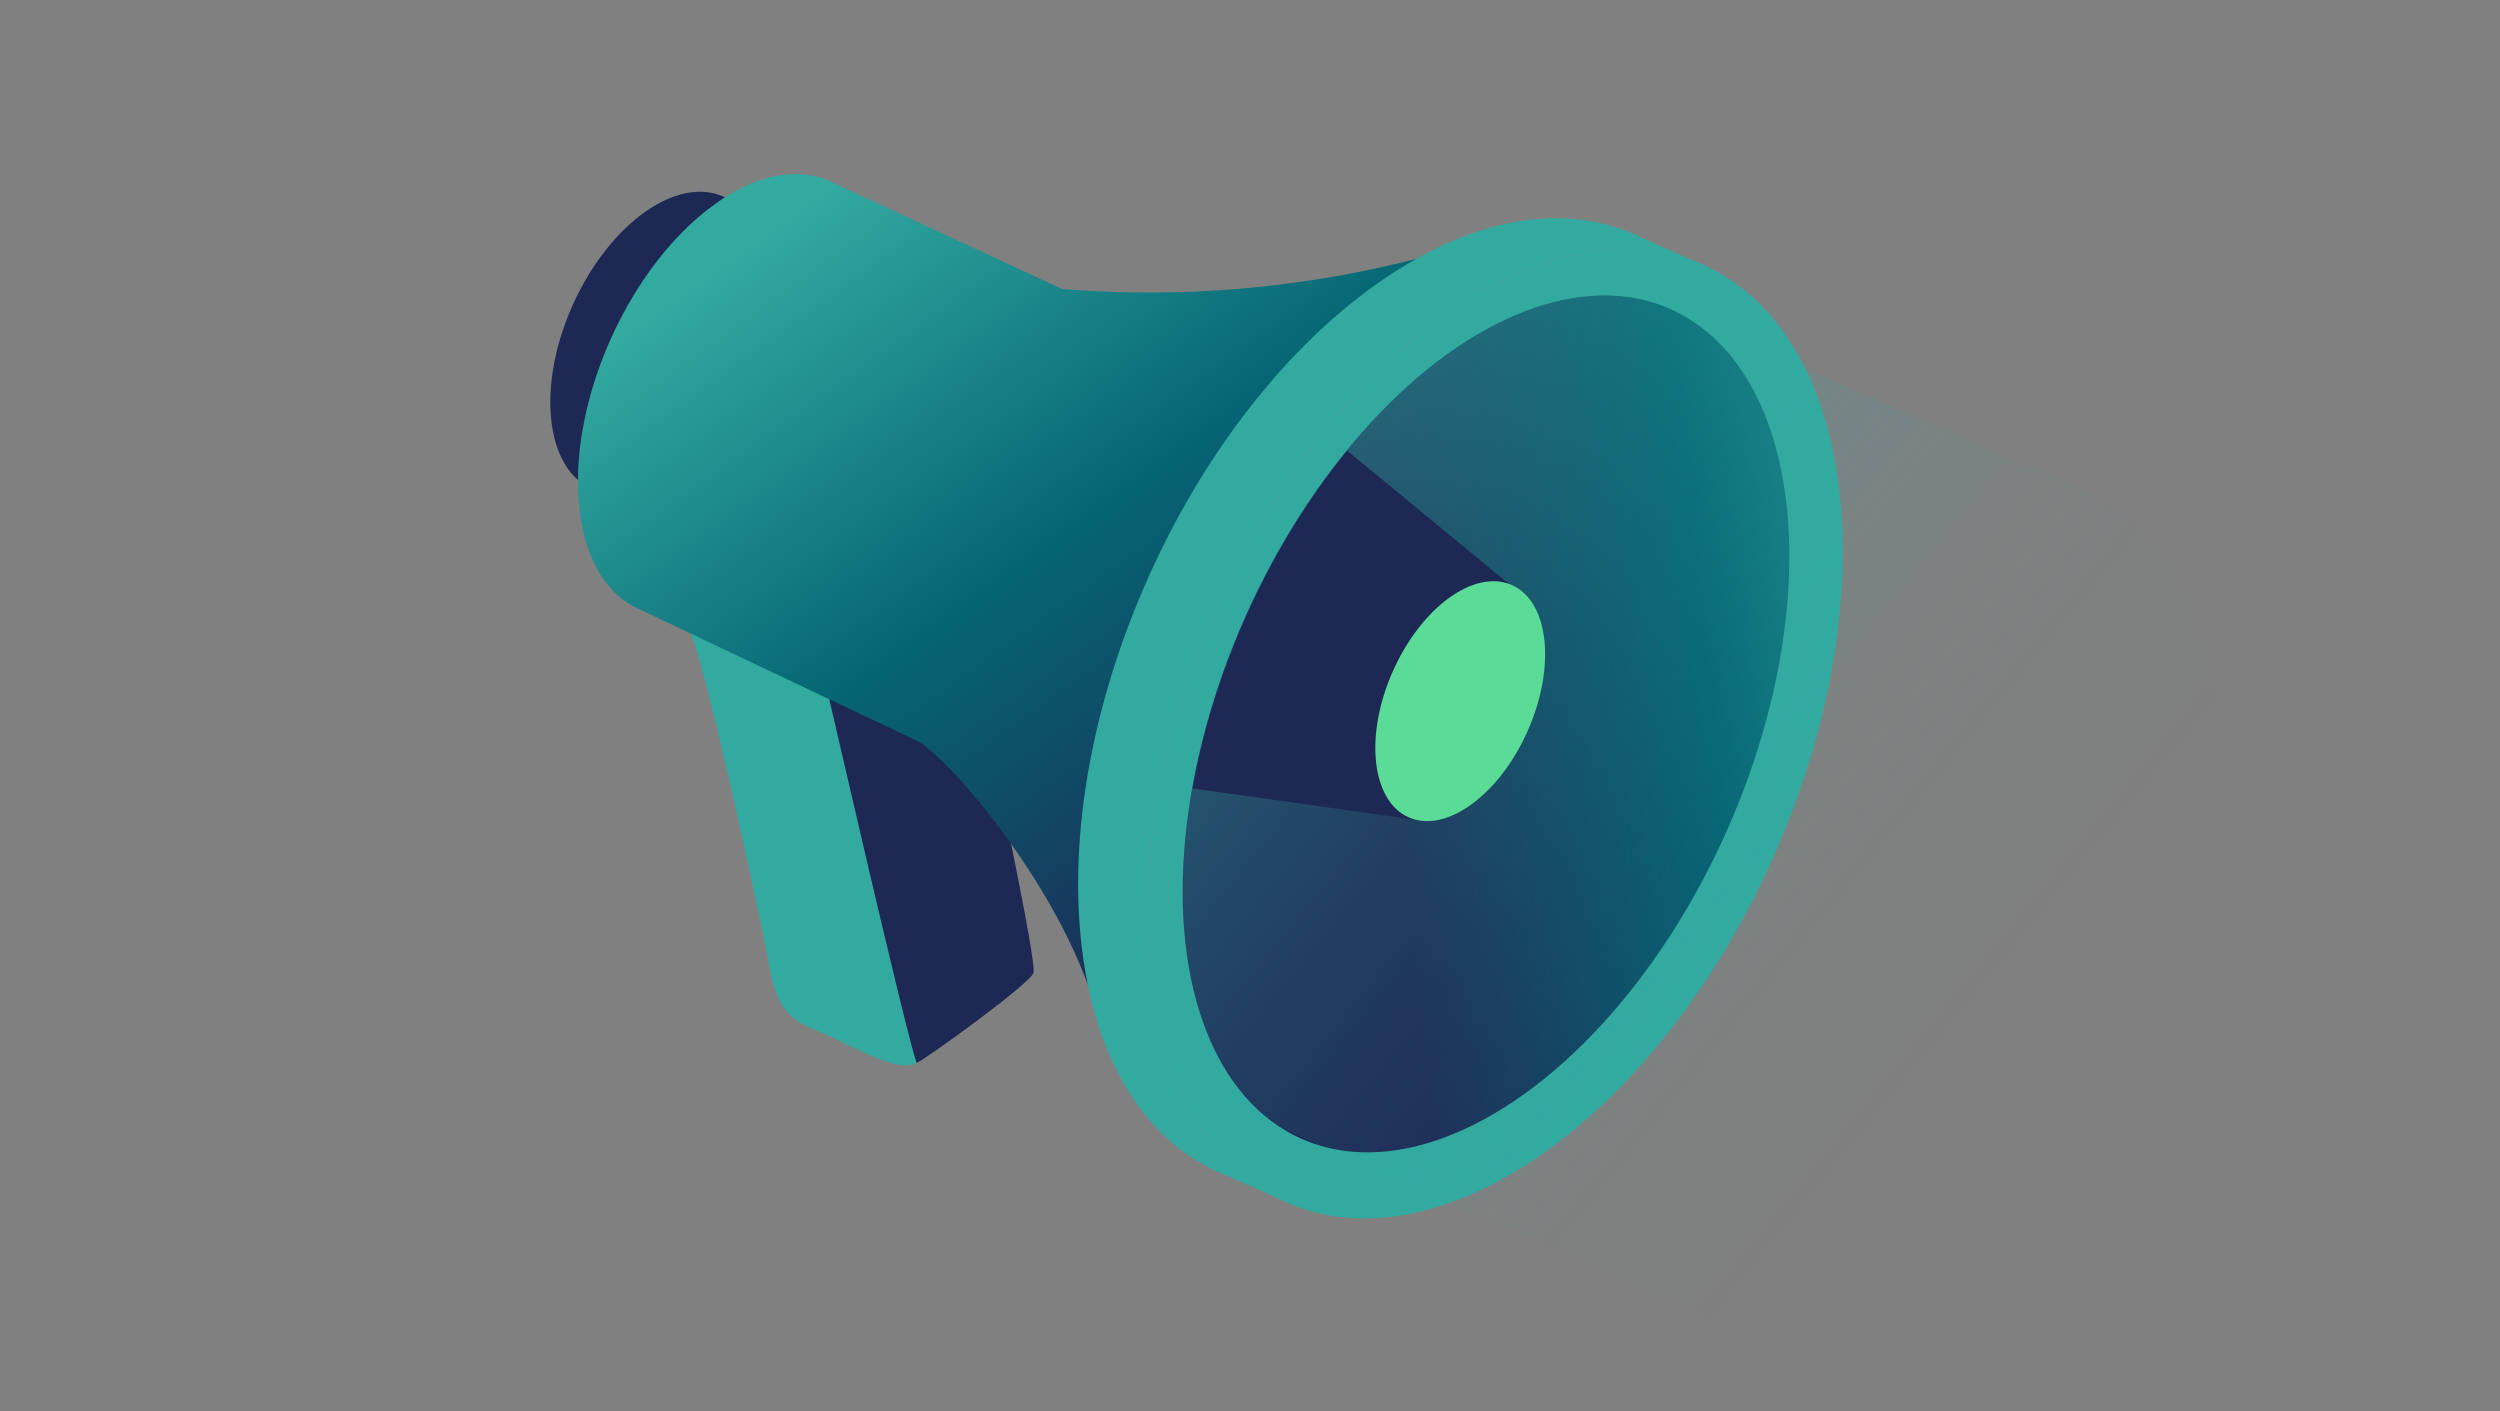 <svg xmlns="http://www.w3.org/2000/svg" xmlns:xlink="http://www.w3.org/1999/xlink" viewBox="0 0 372 210"><rect x="0" y="0" width="372" height="210" fill="#808080" stroke="none"/><defs><style>.a{fill:none;}.b{fill:#32aaa0;}.c{fill:#1e2855;}.d{fill:url(#a);}.e{fill:url(#b);}.f{opacity:0.5;fill:url(#c);}.g{clip-path:url(#d);}.h{fill:url(#e);}</style><linearGradient id="a" x1="-10105.75" y1="657.63" x2="-10042.41" y2="547.91" gradientTransform="matrix(-0.99, 0.1, 0.1, 0.99, -9924.72, 526.59)" gradientUnits="userSpaceOnUse"><stop offset="0" stop-color="#1d2a56"/><stop offset="0.5" stop-color="#056473"/><stop offset="1" stop-color="#32aaa0"/></linearGradient><linearGradient id="b" x1="-10181.87" y1="645.2" x2="-10086.08" y2="645.2" gradientTransform="matrix(-0.5, -0.87, -0.87, 0.5, -4287.11, -8991.14)" gradientUnits="userSpaceOnUse"><stop offset="0" stop-color="#30a89e"/><stop offset="0" stop-color="#32aaa0"/><stop offset="0.5" stop-color="#056473"/><stop offset="1" stop-color="#1e2855"/></linearGradient><linearGradient id="c" x1="-10217.4" y1="715.67" x2="-10110.95" y2="609.22" gradientTransform="matrix(-0.99, 0.1, 0.1, 0.99, -9924.72, 526.59)" gradientUnits="userSpaceOnUse"><stop offset="0.08" stop-color="#32aaa0" stop-opacity="0"/><stop offset="0.24" stop-color="#32aaa0" stop-opacity="0.02"/><stop offset="0.38" stop-color="#32aaa0" stop-opacity="0.08"/><stop offset="0.51" stop-color="#32aaa0" stop-opacity="0.19"/><stop offset="0.65" stop-color="#32aaa0" stop-opacity="0.34"/><stop offset="0.77" stop-color="#32aaa0" stop-opacity="0.53"/><stop offset="0.9" stop-color="#32aaa0" stop-opacity="0.77"/><stop offset="1" stop-color="#32aaa0"/></linearGradient><clipPath id="d"><ellipse class="a" cx="221.13" cy="107.73" rx="67.45" ry="39.14" transform="translate(32.79 265.95) rotate(-66.01)"/></clipPath><linearGradient id="e" x1="-10143.92" y1="641.43" x2="-10117.11" y2="641.43" gradientTransform="matrix(-0.5, -0.87, -0.87, 0.5, -4292.48, -8989.65)" gradientUnits="userSpaceOnUse"><stop offset="0" stop-color="#beff82"/><stop offset="1" stop-color="#5adc96"/></linearGradient></defs><path class="b" d="M102.8,94.35c2.28,4.94,10.46,42.61,11.54,48.75s2.48,8.32,6.73,10.05,10.76,5.56,13.8,5.38,1.85-1.79,1.56-4.52-11.61-62-11.61-62l-23.6-1.79Z"/><path class="c" d="M146.72,106.68c.86,5.44,7.61,36.43,7.06,38.09s-16.35,13.06-17.38,13.39C135,154.67,122.7,101,122.7,101l7-1.79Z"/><ellipse class="c" cx="97.71" cy="50.49" rx="23.9" ry="13.87" transform="matrix(0.41, -0.91, 0.91, 0.41, 11.86, 119.23)"/><path class="d" d="M86.2,75.54c-1.68-15.66,7.3-35.85,20.07-45.08,6.22-4.51,12.18-5.55,16.87-3.65L158.05,43a160.32,160.32,0,0,0,52.65-4.47c-6.64,11.14-33,46.25-33,46.25s-14.89,54.27-15.79,61.87c-5.25-14.51-17.22-29.68-23.48-35l-1.26-1.07L94.39,90.3C90.06,88,87,83,86.2,75.54Z"/><ellipse class="b" cx="222.44" cy="109.17" rx="76.34" ry="45.35" transform="translate(32.25 268) rotate(-66.01)"/><path class="b" d="M204.84,42.26C221.28,30.62,237,29.7,248.11,37.7c-9.66-2.09-21.15.72-33,9.12-28.3,20-48,64.19-43.9,98.63,1.71,14.43,7.31,24.85,15.33,30.63-13.38-2.89-23.22-15.2-25.58-35.2C156.88,106.45,176.54,62.29,204.84,42.26Z"/><ellipse class="e" cx="221.13" cy="107.73" rx="67.56" ry="39.2" transform="translate(32.79 265.95) rotate(-66.01)"/><path class="f" d="M176.38,140.11c-3.26-30.33,14.13-69.41,38.85-87.29,12.23-8.85,24-10.84,33.08-6.92h0l.23.1.09,0,62.09,27.35h0c10,3.6,17.1,14,18.82,30,3.26,30.33-14.13,69.41-38.85,87.29-11.23,8.12-22,10.45-30.79,7.75l-.11.27-69.06-30.78C183.13,163.08,177.83,153.61,176.38,140.11Z"/><path class="b" d="M253.84,39.6l-12.48-5.49-1.3,5.2s11.92,2.55,12.13,2.42S253.84,39.6,253.84,39.6Z"/><polygon class="b" points="180.4 173.98 193.11 179.6 194.94 173.85 177.39 169.51 180.4 173.98"/><g class="g"><polygon class="c" points="192.54 60.55 224.54 86.89 210.84 122.02 155.56 114.23 192.54 60.55"/><ellipse class="h" cx="217.29" cy="104.34" rx="18.91" ry="10.97" transform="translate(33.61 260.43) rotate(-66.01)"/></g></svg>